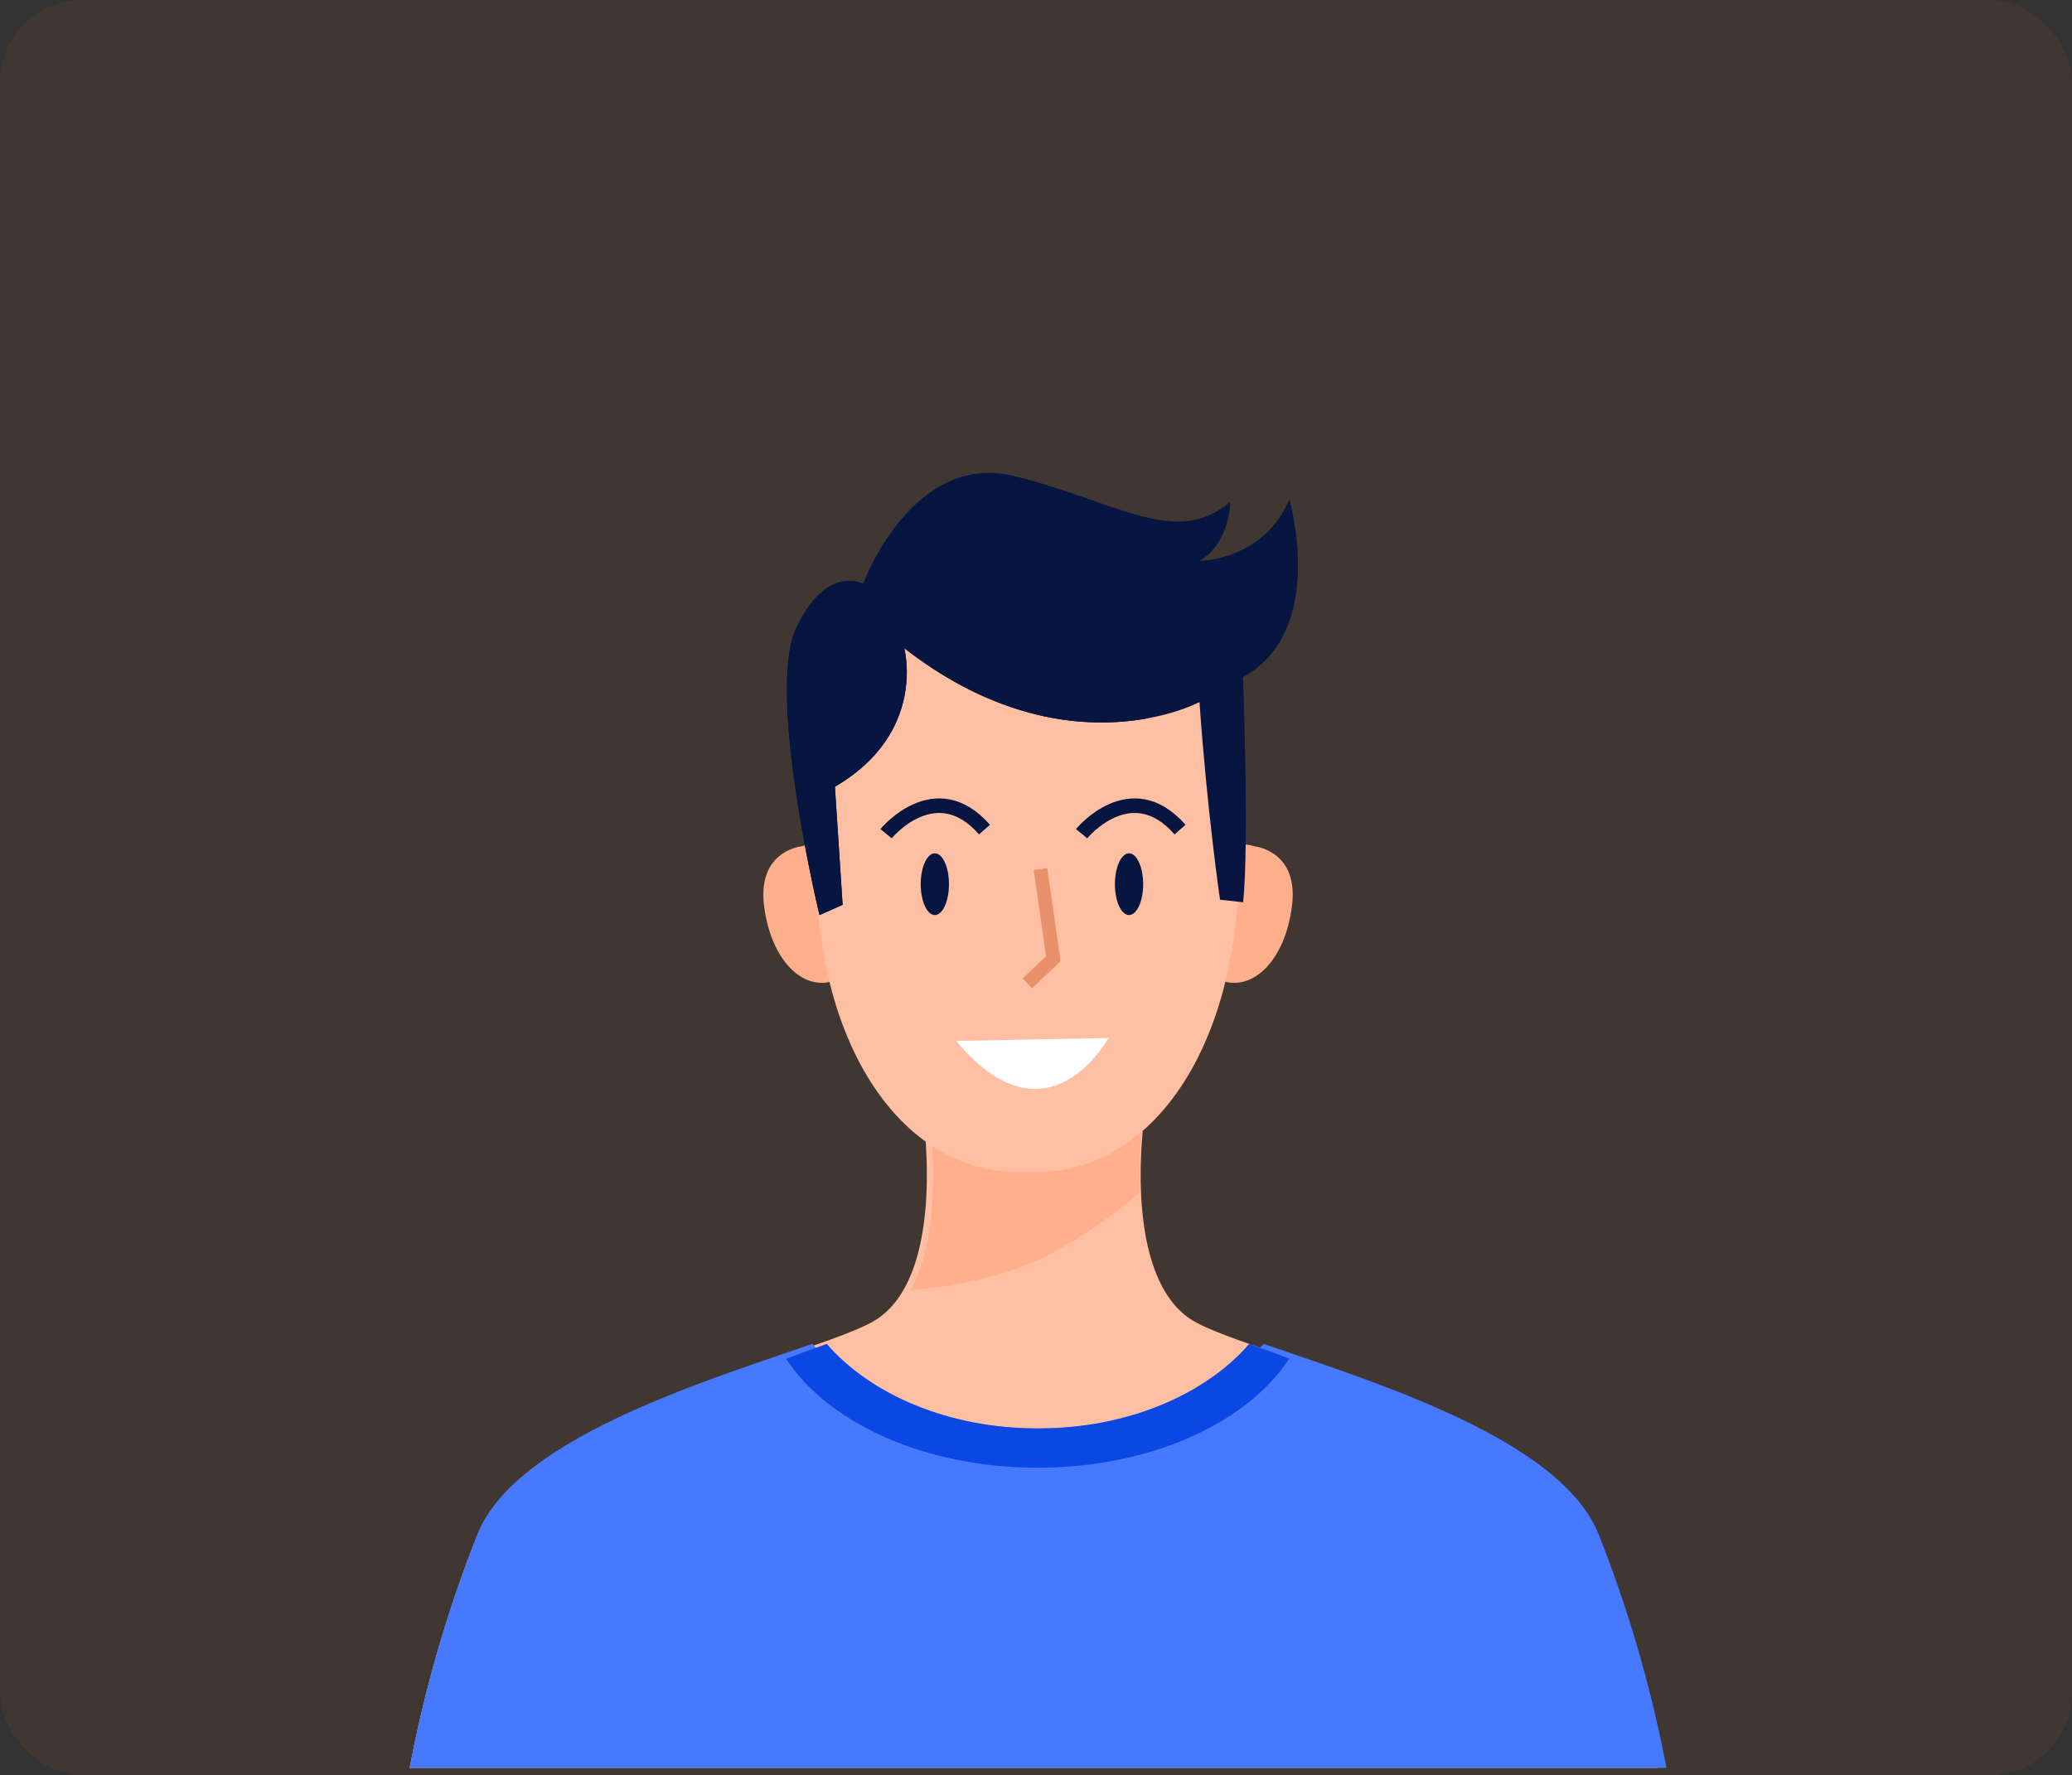 <svg xmlns="http://www.w3.org/2000/svg" width="303.5" height="260.07" viewBox="0 0 303.5 260.07">
  <rect x="0" y="0" width="303.5" height="260.07" fill="#333333" stroke="none"/>
  <g id="Boy" transform="translate(-277.75 -4276)">
    <rect id="Rectangle_27318" data-name="Rectangle 27318" width="303.5" height="260.07" rx="12" transform="translate(277.75 4276)" fill="#ff6d24" opacity="0.07"/>
    <g id="Group_74467" data-name="Group 74467" transform="translate(11.75 338.275)">
      <g id="Group_56994" data-name="Group 56994" transform="translate(332 4007)">
        <g id="Group_56991" data-name="Group 56991" transform="translate(0 0)">
          <g id="Group_56983" data-name="Group 56983" transform="translate(0 94.976)">
            <g id="Group_56981" data-name="Group 56981">
              <path id="Path_106154" data-name="Path 106154" d="M214.436,209.687c-7.17-18.028-51.025-26.638-58.7-31.862-9.859-6.708-6.721-28.928-6.721-28.928l-16.133.4-16.132-.4s3.136,22.22-6.723,28.928c-7.679,5.224-51.535,13.834-58.7,31.862a186.976,186.976,0,0,0-9.858,33.959H224.295A187.044,187.044,0,0,0,214.436,209.687Z" transform="translate(-47.459 -148.897)" fill="#ffbfa2"/>
              <path id="Path_106155" data-name="Path 106155" d="M101.413,173.685c7.291-.722,14.619-2.155,20.968-5.6a71.521,71.521,0,0,0,12.66-8.8,66.34,66.34,0,0,1,.406-10.389l-15.575.4-15.574-.4S106.454,164.711,101.413,173.685Z" transform="translate(-34.056 -148.897)" fill="#ffaf8b"/>
            </g>
            <g id="Group_56982" data-name="Group 56982" transform="translate(0 32.627)">
              <path id="Path_106156" data-name="Path 106156" d="M215.626,205.732c-5.582-14.041-33.225-22.406-49.06-27.914-6.886,7.439-19.114,12.39-33.06,12.39s-26.174-4.951-33.061-12.39c-15.835,5.508-43.478,13.875-49.06,27.914a188.485,188.485,0,0,0-9.926,34.209H225.553A188.437,188.437,0,0,0,215.626,205.732Z" transform="translate(-47.459 -177.818)" fill="#4679ff"/>
              <path id="Path_106157" data-name="Path 106157" d="M121.963,195.962c16.559,0,30.768-6.594,36.86-15.995-2.079-.763-4.053-1.477-5.861-2.149-6.445,7.439-17.89,12.39-30.944,12.39s-24.5-4.951-30.945-12.39c-1.833.681-3.836,1.407-5.948,2.181C91.229,189.383,105.424,195.962,121.963,195.962Z" transform="translate(-35.977 -177.818)" fill="#0b47e2"/>
            </g>
          </g>
          <g id="Group_56988" data-name="Group 56988" transform="translate(45.811 0)">
            <g id="Group_56984" data-name="Group 56984" transform="translate(0 17.294)">
              <path id="Path_106158" data-name="Path 106158" d="M96.439,118.865c-2.438-7.562-8.209-5.811-8.751-5.628-.566.067-6.532.952-5.5,8.83,1.037,7.925,5.636,12.221,9.948,10.959C96.57,132.322,98.89,126.473,96.439,118.865Z" transform="translate(-82.066 -75.823)" fill="#ffaf8b"/>
              <path id="Path_106159" data-name="Path 106159" d="M138.177,118.865c2.437-7.562,8.209-5.811,8.75-5.628.566.067,6.533.952,5.5,8.83-1.037,7.925-5.635,12.221-9.947,10.959C138.045,132.322,135.725,126.473,138.177,118.865Z" transform="translate(-75.004 -75.823)" fill="#ffaf8b"/>
              <path id="Path_106160" data-name="Path 106160" d="M150.522,111.184c-3.02-33.153-28.225-31.3-30.6-31.046-2.377-.249-27.581-2.106-30.6,31.046-3.039,33.351,11.815,55.132,30.6,53.934C138.706,166.316,153.561,144.535,150.522,111.184Z" transform="translate(-81.241 -80.038)" fill="#ffbfa2"/>
            </g>
            <g id="Group_56986" data-name="Group 56986" transform="translate(17.971 48.758)">
              <path id="Path_106161" data-name="Path 106161" d="M119.811,117.68l1.878,13.133-3.806,3.606" transform="translate(-97.187 -108.395)" fill="none" stroke="#e8916a" stroke-miterlimit="10" stroke-width="2"/>
              <path id="Path_106162" data-name="Path 106162" d="M103.464,137l22.291-.438S116.84,153.06,103.464,137Z" transform="translate(-93.177 -102.528)" fill="#fff"/>
              <g id="Group_56985" data-name="Group 56985" transform="translate(5.081 6.979)">
                <path id="Path_106164" data-name="Path 106164" d="M102.5,118.637c0,2.5.926,4.522,2.07,4.522s2.069-2.025,2.069-4.522-.926-4.522-2.069-4.522S102.5,116.139,102.5,118.637Z" transform="translate(-102.5 -114.115)" fill="#061641"/>
                <path id="Path_106165" data-name="Path 106165" d="M127.714,118.637c0,2.5.926,4.522,2.07,4.522s2.069-2.025,2.069-4.522-.926-4.522-2.069-4.522S127.714,116.139,127.714,118.637Z" transform="translate(-99.269 -114.115)" fill="#061641"/>
              </g>
              <path id="Path_106166" data-name="Path 106166" d="M98,112.031s7.211-8.814,14.422-.6" transform="translate(-97.996 -107.929)" fill="none" stroke="#061641" stroke-miterlimit="10" stroke-width="2.131"/>
              <path id="Path_106167" data-name="Path 106167" d="M123.387,112.031s7.211-8.814,14.423-.6" transform="translate(-94.742 -107.929)" fill="none" stroke="#061641" stroke-miterlimit="10" stroke-width="2.131"/>
            </g>
            <g id="Group_56987" data-name="Group 56987" transform="translate(3.451)">
              <path id="Path_106168" data-name="Path 106168" d="M89.9,129.494s-7.9-32.716-3.384-42.118S96.3,80.984,96.3,80.984s7.145-19.555,22.186-15.794,23.691,10.529,31.588,3.76c0,0,0,6.016-4.513,8.649,0,0,9.4,0,13.162-9.025,0,0,5.617,19.292-6.793,26.061,0,0,.931,24.105.025,32.978l-3.386-.376s-1.881-12.786-3.009-28.956c0,0-19.554,10.529-43.245-7.9,0,0,3.384,12.41-10.153,20.307l1.128,17.3Z" transform="translate(-85.125 -64.709)" fill="#061641"/>
              <path id="Path_106169" data-name="Path 106169" d="M138.068,99.984a55.832,55.832,0,0,1-15.744-3.363c-10.17-3.907-18.91-15.491-19.6-26.714A35.008,35.008,0,0,0,96.3,80.318s-5.265-3.009-9.778,6.392S89.9,128.828,89.9,128.828l3.384-1.5-1.128-17.3c13.538-7.9,10.153-20.307,10.153-20.307C117.086,101.21,130.25,101.439,138.068,99.984Z" transform="translate(-85.125 -64.043)" fill="#061641"/>
            </g>
          </g>
        </g>
      </g>
    </g>
  </g>
</svg>
